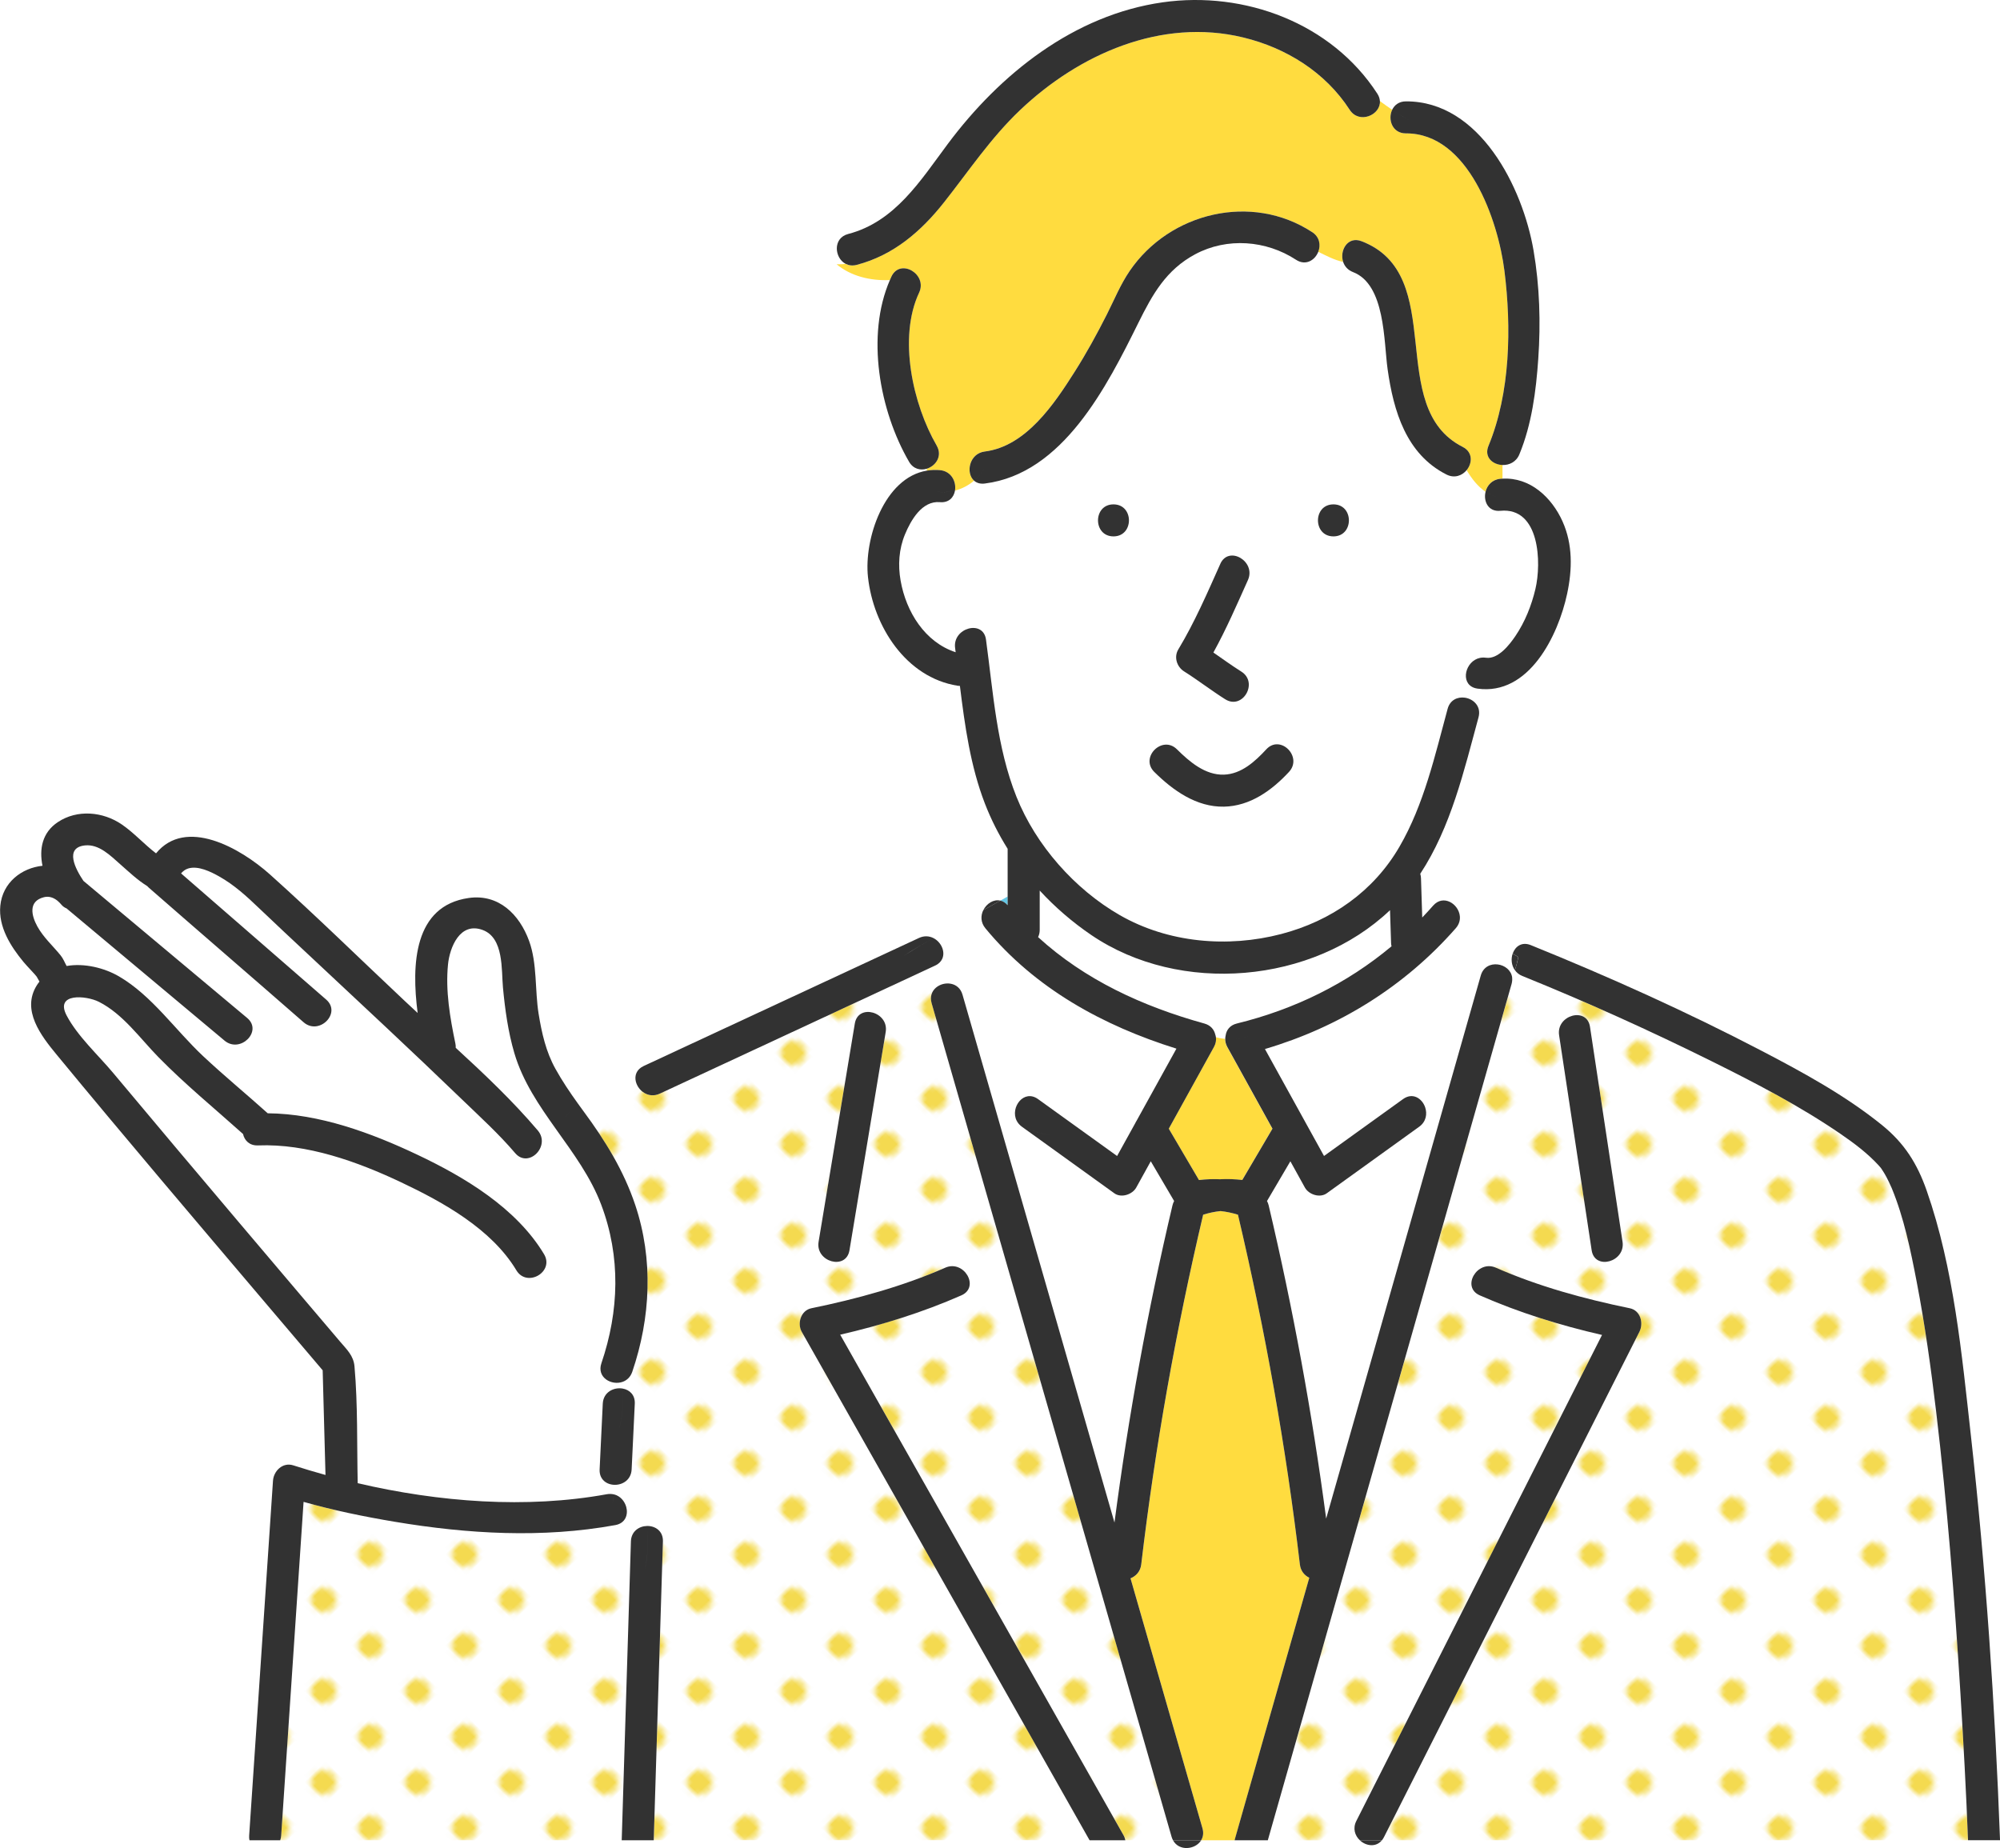<?xml version="1.0" encoding="UTF-8"?><svg id="_レイヤー_2" xmlns="http://www.w3.org/2000/svg" xmlns:xlink="http://www.w3.org/1999/xlink" viewBox="0 0 687.23 635.01"><defs><style>.cls-1{fill:#fff;}.cls-2{fill:url(#_新規パターンスウォッチ_2);}.cls-3{fill:#323232;}.cls-4{fill:#64c8e6;}.cls-5{fill:#f4da50;}.cls-6{fill:none;}.cls-7{fill:#ffdc3f;}</style><pattern id="_新規パターンスウォッチ_2" x="0" y="0" width="12.5" height="12.5" patternTransform="translate(6503.23 -5574.22) rotate(-44.14) scale(1.73) skewX(1.72)" patternUnits="userSpaceOnUse" viewBox="0 0 12.5 12.5"><g><rect class="cls-6" width="12.5" height="12.5"/><rect class="cls-1" x="0" y="0" width="12.5" height="12.5"/><circle class="cls-5" cx="6.25" cy="6.25" r="2.43"/></g></pattern></defs><g id="_編集モード"><path class="cls-7" d="M434.8,595.18c5.03-17.68,10.07-35.36,15.1-53.03-1.64-.8-2.97-2.33-3.23-4.56-4.78-40.44-11.93-80.56-21.28-120.19-1.96-.61-3.96-1.05-5.98-1.25-2.02,.21-4.02,.64-5.98,1.25-9.35,39.63-16.5,79.75-21.28,120.19-.29,2.44-1.83,4.03-3.68,4.76,8.24,28.62,16.48,57.25,24.72,85.87,.47,1.63,.22,3.02-.45,4.13h11.51c.03-.16,.07-.33,.12-.5,3.48-12.22,6.96-24.44,10.44-36.67Z"/><path class="cls-2" d="M222.59,515.41c-2.12,3.53-4.68,2.98-7.41,2.43,.71,2.64-.29,5.58-3.75,6.21-25.08,4.57-50.71,3.05-75.73-1.13-10.52-1.76-21.1-3.92-31.4-6.85-.18,2.68-.36,5.37-.54,8.05-2.39,35.54-4.78,71.08-7.16,106.63-.04,.58-.16,1.11-.33,1.6h117.37c.11-3.69,.23-7.38,.34-11.07,.94-30.54,1.88-61.08,2.82-91.62,.11-3.48,2.83-5.25,5.54-5.3-.11-3.06-.16-6.07,.25-8.94Z"/><path class="cls-4" d="M346.25,311.05v-3.01c-.83,.48-1.67,.96-2.5,1.43,.87,.21,1.73,.71,2.5,1.58Z"/><path class="cls-2" d="M402.58,631.14c-3.37-11.7-6.74-23.4-10.1-35.1-14.81-51.45-29.62-102.89-44.43-154.34-9.31-32.33-18.61-64.66-27.92-96.98-1.33-4.61,3.09-7.42,6.7-6.67-1.11-2.87-2.19-5.72-3.05-8.61-.42,.94-1.2,1.78-2.46,2.36-3.92,1.82-7.83,3.64-11.75,5.47-27.62,12.84-55.23,25.69-82.85,38.53-3.9,1.81-7.5-1.02-8.24-4.18-7.2,1.81-14.64,3.45-19.9,7.6,.65,.91,1.31,1.81,1.97,2.71,7.36,9.94,13.75,20.3,17.71,32.11,6.28,18.74,5.31,38.77-1.02,57.35-.62,1.83-1.87,2.93-3.31,3.44,.03,.77,.06,1.54,.08,2.3,2.3,.42,4.25,2.15,4.11,5.19-.36,7.53-.72,15.06-1.08,22.58-.17,3.52-2.99,5.29-5.74,5.3-.08,1.11-.2,2.21-.33,3.28,2.17,.54,3.68,2.36,4.21,4.34,2.73,.55,5.3,1.1,7.41-2.43-.41,2.86-.36,5.88-.25,8.94,2.79-.05,5.57,1.71,5.46,5.3-.14,4.41-.27,8.82-.41,13.23-.92,29.82-1.84,59.64-2.75,89.46h149.77c-3.45-6.1-6.91-12.2-10.36-18.31-18.18-32.11-36.36-64.23-54.54-96.34-11.34-20.03-22.67-40.05-34.01-60.08-1.65-2.91-.27-7.35,3.29-8.08,15.61-3.2,31.43-7.52,46.02-13.94,6.43-2.83,12.02,6.65,5.55,9.5-13.33,5.87-27.42,10.24-41.65,13.52,2.92,5.17,5.85,10.33,8.77,15.5,18.18,32.11,36.36,64.23,54.54,96.34,11.34,20.03,22.67,40.05,34.01,60.08,.35,.61,.56,1.22,.67,1.81h16.38c-.19-.36-.36-.76-.49-1.2Zm-98.24-276.52c-4.15,25-8.3,50-12.45,75-1.16,6.98-11.76,4-10.61-2.92,4.15-25,8.3-50,12.45-75,1.16-6.98,11.76-4,10.61,2.92Z"/><path class="cls-1" d="M349.34,385.08c-2.26-4.51,2.45-10.94,7.36-7.4,9.05,6.52,18.11,13.04,27.16,19.55,2.08-3.77,4.16-7.53,6.25-11.3,.12-.27,.26-.53,.43-.78,4.57-8.27,9.14-16.54,13.71-24.81-25.23-7.9-48.53-20.63-65.65-41.36-1.66-2.01-1.64-4.36-.72-6.23-5.82,3.22-11.58,6.36-17.19,9.58,2.65,1.32,4.2,4.6,3.08,7.12,.86,2.9,1.94,5.75,3.05,8.61,1.73,.36,3.28,1.54,3.91,3.74,3.28,11.39,6.56,22.78,9.84,34.17,2.63,3.25,5.45,6.52,8.76,9.11Z"/><path class="cls-1" d="M390.44,408.07c-1.33,2.41-5.15,3.68-7.53,1.97-10.59-7.62-21.17-15.25-31.76-22.87-.83-.6-1.42-1.32-1.81-2.09-3.31-2.58-6.13-5.86-8.76-9.11,.09,.31,.18,.62,.27,.93,14.04,48.76,28.07,97.52,42.11,146.28,4.82-36.64,11.43-73.01,19.93-108.99,.13-.56,.33-1.05,.57-1.49-2.68-4.55-5.35-9.11-8.03-13.66-1.66,3.01-3.33,6.02-4.99,9.03Z"/><path class="cls-1" d="M489.71,380.48c.77,2.24,.37,4.95-2.04,6.69-10.59,7.62-21.17,15.25-31.76,22.87-2.38,1.71-6.19,.45-7.52-1.97-1.66-3.01-3.33-6.02-4.99-9.03-2.68,4.55-5.35,9.11-8.03,13.66,.24,.43,.44,.93,.57,1.49,8.39,35.53,14.96,71.45,19.76,107.63,8.17-28.71,16.34-57.41,24.52-86.12,5.9-20.72,11.8-41.43,17.69-62.15-2.57,2.7-5.23,4.99-8.19,6.94Z"/><path class="cls-2" d="M552.46,479.12c-15.79,31.24-31.59,62.48-47.38,93.72-9.84,19.47-19.68,38.94-29.52,58.41-.21,.42-.45,.78-.71,1.1h201.39c-.65-16.85-1.57-33.69-2.61-50.52-2-32.27-4.51-64.54-8.33-96.66-1.78-14.95-3.85-29.87-6.69-44.66-2.09-10.84-4.35-22-8.59-32.25-.34-.81-1.51-3.33-2.36-4.78-.38-.66-.78-1.3-1.22-1.92-.04-.06-.06-.09-.09-.14-.24-.29-.48-.58-.73-.86-3.89-4.25-8.52-7.73-13.26-10.97-13.97-9.57-29.12-17.43-44.27-24.94-21.28-10.56-43.09-20.4-65-29.27-1.13-.46-1.95-1.17-2.54-1.99-.28,.87-.6,1.72-.92,2.58,.08,.67,.03,1.41-.2,2.2-3.48,12.22-6.96,24.44-10.44,36.67-15.13,53.16-30.27,106.33-45.4,159.49-9.3,32.68-18.61,65.36-27.91,98.04h31.6c-1.67-1.57-2.52-4.04-1.21-6.65,3.62-7.17,7.25-14.33,10.87-21.5,15.79-31.24,31.59-62.48,47.38-93.72,8.72-17.26,17.45-34.51,26.17-51.77-14.35-3.29-28.56-7.69-42.01-13.61-6.47-2.85-.87-12.32,5.55-9.5,14.6,6.42,30.41,10.74,46.02,13.94,3.68,.75,4.78,5.12,3.29,8.08-3.62,7.17-7.25,14.33-10.87,21.5Zm-5.54-49.5c-3.73-24.63-7.46-49.27-11.19-73.9-1.05-6.94,9.55-9.9,10.61-2.92,3.73,24.63,7.46,49.27,11.19,73.9,1.05,6.94-9.55,9.9-10.61,2.92Z"/><path class="cls-1" d="M519.78,327.66c-6.03-3.89-11.77-8.63-18.15-12.8,.12,1.37-.27,2.82-1.41,4.11-17.59,20.06-40.19,34.03-65.57,41.5,4.55,8.23,9.1,16.46,13.64,24.69,.16,.24,.3,.49,.41,.75,2.08,3.77,4.17,7.54,6.25,11.31,9.05-6.52,18.11-13.04,27.16-19.55,3.32-2.39,6.54-.23,7.59,2.81,2.96-1.95,5.62-4.24,8.19-6.94,3.64-12.77,7.27-25.55,10.91-38.32,1.71-6.02,10.21-4.44,10.8,.73,.33-.85,.64-1.71,.92-2.58-1.21-1.68-1.39-3.89-.76-5.72Z"/><path class="cls-1" d="M515.55,175.51c-4.18,.41-5.86-3.3-5.08-6.52-2.65-1.77-4.75-4.46-6.51-7.43-1.54,1.86-4.16,2.89-6.91,1.5-13.87-7.01-18.2-21.82-20.23-36.14-1.36-9.61-.74-29.14-11.9-33.43-1.8-.69-2.89-2-3.38-3.48-2.99-.63-5.79-2.15-8.55-3.48-1.13,2.89-4.32,4.92-7.65,2.74-10.24-6.72-23.69-7.75-34.63-1.9-10.02,5.36-14.71,13.8-19.53,23.55-10.75,21.71-25.86,51.87-52.79,55.24-1.59,.2-2.81-.21-3.67-.98-1.88,1.6-4.13,2.79-6.54,3.42-.39,2.32-2.11,4.25-5.18,3.98-6.13-.55-9.96,6.14-12.01,11.09-2.09,5.04-2.44,10.52-1.5,15.86,1.9,10.8,8.42,21.19,18.92,24.62-.06-.48-.13-.96-.19-1.44-.95-6.93,9.65-9.91,10.61-2.92,2.47,18.07,3.64,36.94,10.48,54.04,6.65,16.64,19.98,31.75,35.51,40.66,16.61,9.54,37.1,11.28,55.47,6.48,17.13-4.48,31.69-14.61,40.62-30,8.43-14.53,12.18-31.33,16.55-47.39,.84-3.08,3.46-4.18,5.91-3.82,.45-1.47,1-2.9,1.7-4.28-3.27-2.97-.24-10.27,5.56-9.46,4.19,.59,8.12-4.5,10.12-7.46,3.3-4.89,5.5-10.43,6.87-16.15,2.14-8.96,1.55-28.2-12.05-26.88Zm-132.94,8.8c-7.09,0-7.08-11,0-11s7.08,11,0,11Zm22.27,38.85c5.62-9.31,10-19.48,14.44-29.4,2.89-6.46,12.37-.86,9.5,5.55-3.74,8.35-7.44,16.87-11.87,24.91,3.18,2.2,6.32,4.48,9.6,6.55,5.98,3.77,.45,13.29-5.55,9.5-4.82-3.04-9.32-6.54-14.14-9.58-2.49-1.57-3.55-4.92-1.97-7.53Zm53.31-38.85c-7.09,0-7.08-11,0-11s7.08,11,0,11Z"/><path class="cls-7" d="M511.46,153.21c7.56-18.27,7.91-40.78,5.49-60.13-2.16-17.29-12.41-47.34-33.85-47.26-4.72,.02-6.29-4.84-4.73-8.1-1.41-.95-2.81-1.96-4.22-3,.3,4.78-7.11,8.05-10.39,3-8.36-12.9-21.78-21.27-36.58-24.85-28.13-6.81-56.44,5.73-76.7,24.98-10.08,9.58-17.56,20.84-26.12,31.69-7.9,10.02-17.41,18.19-29.99,21.47-1.47,.38-2.75,.2-3.8-.35-.89,.15-1.92,.15-3.09,.15,4.88,4.07,11.58,5.73,18.29,5.42,.17-.4,.35-.81,.53-1.2,3.01-6.41,12.49-.82,9.5,5.55-7.25,15.42-2.18,38.36,6.05,52.53,2.11,3.63-.36,7.05-3.46,7.97,.05,.21,.1,.43,.15,.64,1.41-.23,2.89-.3,4.44-.16,3.95,.36,5.69,4.02,5.18,7.02,2.41-.63,4.66-1.81,6.54-3.42-2.95-2.61-1.69-9.35,3.67-10.02,14.17-1.77,23.89-16.37,30.88-27.38,4.05-6.38,7.68-13.02,11.09-19.76,2.51-4.97,4.66-10.26,7.81-14.88,13.78-20.22,42.01-26.94,62.72-13.36,2.59,1.7,2.98,4.49,2.1,6.76,2.76,1.34,5.56,2.86,8.55,3.48-1.31-3.89,1.51-8.97,6.31-7.13,30.02,11.54,7.82,57.07,34.76,70.68,3.56,1.8,3.35,5.6,1.36,8,1.77,2.97,3.87,5.66,6.51,7.43,.54-2.21,2.23-4.2,5.08-4.48,.25-.02,.49-.02,.74-.04v-4.7c-3.34-.11-6.43-2.69-4.83-6.56Z"/><path class="cls-1" d="M211.3,510.22c-2.75,0-5.43-1.76-5.26-5.3,.36-7.53,.72-15.06,1.08-22.58,.19-4.02,3.85-5.76,6.89-5.19-.02-.76-.05-1.53-.08-2.3-3.81,1.36-8.96-1.49-7.3-6.37,6.13-17.99,6.7-36.63-.06-54.51-7.15-18.92-24.11-32.63-29.84-52.06-2.14-7.25-3.22-15.06-3.92-22.57-.56-6.08,.34-17.04-6.95-19.75-7.85-2.92-11.35,6.04-11.93,11.81-.91,9.06,.69,18.33,2.53,27.17,.11,.52,.14,1.02,.12,1.5,9.87,9.06,19.64,18.32,28.2,28.4,4.56,5.37-3.19,13.18-7.78,7.78-5.59-6.58-12.08-12.47-18.28-18.45-17.28-16.67-34.86-33.02-52.4-49.42-5.8-5.42-11.62-10.81-17.34-16.31-4.22-4.05-8.52-7.98-13.66-10.87-2.89-1.62-7.25-3.82-10.69-2.74-.99,.31-1.77,.92-2.43,1.68,16.6,14.49,33.29,28.87,49.88,43.37,5.34,4.67-2.47,12.42-7.78,7.78-17.69-15.46-35.5-30.79-53.2-46.26-.2-.17-.37-.35-.53-.53-3.36-2.08-6.32-4.91-9.26-7.49-3.34-2.93-7.29-7.02-12.17-6.48-7.04,.78-3.28,8.04-.47,12.2,18.75,15.7,37.5,31.39,56.25,47.09,5.44,4.55-2.38,12.29-7.78,7.78-18.09-15.14-36.18-30.29-54.28-45.43-.67-.26-1.3-.7-1.84-1.35-.31-.37-.65-.71-1-1.03-.05-.04-.1-.09-.15-.13-.05-.04-.09-.08-.13-.12-1.31-1.07-2.9-1.67-4.66-1.22-5.48,1.39-4.3,6.37-2.25,10.06,2.12,3.83,5.25,6.57,7.97,9.91,.98,1.21,1.37,2.4,2.08,3.67,6.08-1.08,13.02,.68,17.97,3.56,11.38,6.63,19.4,18.47,28.93,27.41,7.21,6.76,14.86,13.03,22.2,19.64,17.71,.13,35.66,6.77,51.38,14.22,16.27,7.71,34.04,18.34,43.56,34.18,3.66,6.09-5.86,11.61-9.5,5.55-8.52-14.17-25.12-23.37-39.61-30.24-14.98-7.09-32.35-13.34-49.16-12.67-2.95,.12-4.66-1.72-5.15-3.92-9.74-8.75-19.87-17.03-29.06-26.4-6.37-6.5-12.18-14.83-20.47-19.02-4.37-2.21-15.22-3.14-11.08,4.71,3.75,7.12,10.83,13.55,15.96,19.7,7.2,8.62,14.42,17.22,21.66,25.81,14.21,16.87,28.46,33.7,42.73,50.52,4.55,5.36,9.1,10.72,13.66,16.08,2.28,2.68,4.57,4.77,4.9,8.45,1.17,13.25,.81,26.81,1.1,40.14,27.99,6.52,57.99,8.82,85.59,3.79,.89-.16,1.72-.13,2.46,.06,.14-1.08,.25-2.17,.33-3.28Z"/><path class="cls-1" d="M421.11,355.9c.24-1.89,1.44-3.6,3.87-4.19,19.87-4.87,37.82-13.72,53.14-26.53-.09-.38-.14-.78-.16-1.2-.12-3.74-.24-7.47-.36-11.21-26.6,25.29-72.16,29.23-102.6,8.57-6.48-4.4-12.46-9.55-17.77-15.31v13.51c0,.96-.21,1.79-.56,2.49,16.06,14.66,35.84,23.79,57.14,29.69,2.15,.6,3.33,2.06,3.73,3.73,.11,.32,.19,.65,.24,.99,1.06,.26,2.12,.45,3.18,.57,0-.37,.05-.74,.13-1.09Z"/><path class="cls-7" d="M420.98,356.99c-1.06-.11-2.12-.31-3.18-.57,.15,1.05-.04,2.19-.69,3.36-5.17,9.35-10.34,18.71-15.51,28.06,3.46,5.88,6.91,11.76,10.37,17.64,2.5-.29,4.98-.39,7.43-.26,2.45-.13,4.93-.03,7.43,.26,3.46-5.88,6.91-11.76,10.37-17.63-5.17-9.35-10.34-18.71-15.51-28.06-.53-.96-.74-1.91-.72-2.8Z"/><path class="cls-3" d="M419.32,193.76c-4.44,9.92-8.82,20.09-14.44,29.4-1.57,2.61-.51,5.96,1.97,7.53,4.82,3.04,9.32,6.54,14.14,9.58,6,3.79,11.53-5.73,5.55-9.5-3.28-2.07-6.41-4.34-9.6-6.55,4.43-8.04,8.13-16.56,11.87-24.91,2.87-6.41-6.61-12.01-9.5-5.55Z"/><path class="cls-3" d="M382.61,184.31c7.08,0,7.09-11,0-11s-7.09,11,0,11Z"/><path class="cls-3" d="M458.19,184.31c7.08,0,7.09-11,0-11s-7.09,11,0,11Z"/><path class="cls-3" d="M519.78,327.66c-.63,1.82-.45,4.03,.76,5.72,.48-1.47,.87-2.97,1.16-4.52-.64-.39-1.28-.78-1.92-1.19Z"/><path class="cls-3" d="M677.21,493.16c-3.11-27.88-5.84-57.34-15.15-83.98-3.28-9.39-7.69-16.39-15.49-22.68-12.53-10.1-26.89-17.93-41.11-25.35-25.8-13.46-52.48-25.47-79.45-36.39-3.1-1.26-5.37,.46-6.22,2.9,.63,.41,1.28,.8,1.92,1.19,.03-.15,.07-.29,.09-.44-.02,.15-.06,.29-.09,.44,2.51,1.52,5.08,2.88,7.79,3.96h0c-2.71-1.08-5.28-2.44-7.79-3.96-.28,1.56-.68,3.06-1.16,4.52,.59,.83,1.41,1.54,2.54,1.99,21.92,8.87,43.72,18.71,65,29.27,15.14,7.51,30.3,15.38,44.27,24.94,4.74,3.24,9.37,6.72,13.26,10.97,.25,.28,.5,.57,.73,.86,.03,.04,.05,.08,.09,.14,.43,.62,.83,1.27,1.22,1.92,.85,1.45,2.02,3.97,2.36,4.78,4.23,10.25,6.5,21.4,8.59,32.25,2.84,14.78,4.91,29.71,6.69,44.66,3.82,32.11,6.33,64.38,8.33,96.66,1.04,16.83,1.96,33.67,2.61,50.52h11c-1.74-46.46-4.87-92.99-10.03-139.19Z"/><path class="cls-3" d="M322.69,325.11c.29,1.46,.67,2.9,1.09,4.33,1.12-2.52-.43-5.8-3.08-7.12-3.43,1.98-6.81,3.99-10.11,6.08,3.29-2.1,6.67-4.11,10.11-6.08-1.42-.71-3.14-.85-4.93-.02-27.62,12.84-55.23,25.69-82.85,38.53-3.92,1.82-7.83,3.64-11.75,5.47-2.49,1.16-3.17,3.3-2.69,5.31,1.77-.44,3.52-.9,5.21-1.41-1.7,.51-3.45,.96-5.21,1.41,.75,3.16,4.34,6,8.24,4.18,27.62-12.84,55.23-25.69,82.85-38.53,3.92-1.82,7.83-3.64,11.75-5.47,1.26-.58,2.04-1.42,2.46-2.36-.42-1.43-.8-2.87-1.09-4.33Z"/><path class="cls-3" d="M536.92,179.18c-3.72-8.27-11.15-15.24-20.64-14.7v0c-.25,.01-.49,.01-.74,.04-2.84,.28-4.54,2.26-5.08,4.48,1.97,1.32,4.24,2.13,6.92,2.13-2.68,0-4.95-.81-6.92-2.13-.78,3.22,.89,6.93,5.08,6.52,13.6-1.32,14.18,17.91,12.05,26.88-1.36,5.72-3.57,11.26-6.87,16.15-2,2.96-5.93,8.05-10.12,7.46-5.8-.81-8.84,6.49-5.56,9.46,.89-1.75,2.01-3.41,3.54-4.94-1.53,1.53-2.66,3.19-3.54,4.94,.63,.58,1.5,.99,2.64,1.15,17.67,2.48,27.75-18.21,30.82-32.63,1.77-8.31,1.96-16.92-1.58-24.79Z"/><path class="cls-3" d="M293.73,351.7c-4.15,25-8.3,50-12.45,75-1.15,6.92,9.45,9.9,10.61,2.92,4.15-25,8.3-50,12.45-75,1.15-6.92-9.45-9.9-10.61-2.92Z"/><path class="cls-3" d="M386.02,630.54c-11.34-20.03-22.67-40.05-34.01-60.08-18.18-32.11-36.36-64.23-54.54-96.34-2.92-5.17-5.85-10.33-8.77-15.5,14.23-3.28,28.32-7.65,41.65-13.52,6.46-2.85,.87-12.33-5.55-9.5-14.6,6.42-30.41,10.74-46.02,13.94-3.56,.73-4.94,5.17-3.29,8.08,11.34,20.03,22.67,40.05,34.01,60.08,18.18,32.11,36.36,64.23,54.54,96.34,3.45,6.1,6.91,12.2,10.36,18.31h12.29c-.11-.59-.32-1.2-.67-1.81Z"/><path class="cls-3" d="M412.74,632.35h-9.67c2.08,3.87,7.7,3.22,9.67,0Z"/><path class="cls-3" d="M519.61,335.95c-1.4,3.64-3.11,7.2-4.43,11.16,1.32-3.96,3.03-7.52,4.43-11.16-.6-5.16-9.09-6.75-10.8-.73-3.64,12.77-7.27,25.55-10.91,38.32,1-1.05,2-2.15,2.99-3.33-.99,1.19-1.98,2.28-2.99,3.33-5.9,20.72-11.8,41.43-17.69,62.15-8.17,28.71-16.34,57.41-24.52,86.12-4.8-36.18-11.37-72.1-19.76-107.63-.13-.56-.33-1.05-.57-1.49,2.68-4.55,5.35-9.11,8.03-13.66,1.66,3.01,3.33,6.02,4.99,9.03,1.34,2.42,5.15,3.68,7.52,1.97,10.59-7.62,21.18-15.25,31.76-22.87,2.41-1.74,2.81-4.45,2.04-6.69-2.29,1.51-4.76,2.85-7.52,4.03,2.76-1.18,5.23-2.51,7.52-4.03-1.05-3.04-4.27-5.2-7.59-2.81-9.05,6.52-18.11,13.04-27.16,19.55-2.08-3.77-4.17-7.54-6.25-11.31-.12-.26-.26-.51-.41-.75-4.55-8.23-9.1-16.46-13.64-24.69,25.38-7.48,47.98-21.45,65.57-41.5,1.14-1.3,1.53-2.74,1.41-4.11-.96-.63-1.94-1.25-2.94-1.85,1,.6,1.97,1.22,2.94,1.85-.37-4.22-5.65-7.69-9.19-3.66-1.22,1.39-2.47,2.75-3.74,4.08-.14-4.5-.29-9-.43-13.5-.02-.55-.11-1.06-.25-1.53,10.56-16.05,15.04-35.44,20.02-53.76,1.02-3.75-1.71-6.32-4.7-6.75-1.86,6.03-2.22,12.61-5.76,18.28,3.54-5.67,3.9-12.25,5.76-18.28-2.45-.35-5.07,.74-5.91,3.82-4.37,16.06-8.11,32.86-16.55,47.39-8.93,15.39-23.49,25.52-40.62,30-18.38,4.81-38.86,3.06-55.47-6.48-15.52-8.91-28.86-24.02-35.51-40.66-6.84-17.11-8.01-35.97-10.48-54.04-.95-6.98-11.55-4.01-10.61,2.92,.07,.48,.13,.96,.19,1.44-10.51-3.43-17.03-13.82-18.92-24.62-.94-5.35-.59-10.82,1.5-15.86,2.05-4.95,5.89-11.64,12.01-11.09,3.07,.28,4.79-1.66,5.18-3.98-2.11,.55-4.34,.7-6.58,.32,2.24,.37,4.47,.23,6.58-.32,.51-3.01-1.23-6.67-5.18-7.02-1.55-.14-3.03-.07-4.44,.16,.4,1.75,.94,3.49,1.94,4.99-1-1.5-1.54-3.24-1.94-4.99-14.77,2.39-21.7,23.63-20.28,36.58,1.84,16.85,12.99,34.48,30.78,37.34,.28,.04,.55,.06,.81,.07,1.7,13.72,3.6,27.5,8.58,40.4,2.1,5.44,4.74,10.64,7.82,15.56,0,.05,0,.1,0,.16v16.21c.95-.54,1.89-1.08,2.84-1.63-.95,.55-1.89,1.09-2.84,1.63v3.01c-.77-.88-1.63-1.38-2.5-1.58-1.96,1.11-3.92,2.2-5.87,3.28-.92,1.87-.94,4.22,.72,6.23,17.12,20.73,40.41,33.47,65.65,41.36-4.57,8.27-9.14,16.54-13.71,24.81-.16,.25-.31,.5-.43,.78-2.08,3.77-4.16,7.53-6.25,11.3-9.05-6.52-18.11-13.04-27.16-19.55-4.91-3.54-9.63,2.89-7.36,7.4,3.34,2.61,7.19,4.51,11.85,4.94-4.66-.42-8.5-2.33-11.85-4.94,.39,.77,.98,1.49,1.81,2.09,10.59,7.62,21.18,15.25,31.76,22.87,2.37,1.71,6.19,.44,7.53-1.97,1.66-3.01,3.33-6.02,4.99-9.03,2.68,4.55,5.35,9.11,8.03,13.66-.24,.43-.44,.93-.57,1.49-8.5,35.98-15.12,72.35-19.93,108.99-14.04-48.76-28.07-97.52-42.11-146.28-.09-.31-.18-.62-.27-.93-1.61-1.99-3.15-3.96-4.69-5.76,1.54,1.8,3.08,3.77,4.69,5.76-3.28-11.39-6.56-22.78-9.84-34.17-.63-2.2-2.18-3.38-3.91-3.74,2.47,6.37,5.1,12.82,5.76,20.05-.66-7.24-3.28-13.69-5.76-20.05-3.61-.76-8.02,2.05-6.7,6.67,9.31,32.33,18.61,64.66,27.92,96.98,14.81,51.45,29.62,102.89,44.43,154.34,3.37,11.7,6.74,23.4,10.1,35.1,.13,.44,.29,.84,.49,1.2h9.67c.67-1.1,.92-2.5,.45-4.13-8.24-28.62-16.48-57.25-24.72-85.87,1.84-.74,3.39-2.32,3.68-4.76,4.78-40.44,11.93-80.56,21.28-120.19,1.96-.61,3.96-1.05,5.98-1.25,2.02,.21,4.02,.64,5.98,1.25,9.35,39.63,16.5,79.75,21.28,120.19,.26,2.24,1.59,3.76,3.23,4.56-5.03,17.68-10.07,35.36-15.1,53.03-3.48,12.22-6.96,24.44-10.44,36.67-.05,.17-.08,.33-.12,.5h11.41c9.3-32.68,18.61-65.36,27.91-98.04,15.13-53.16,30.27-106.33,45.4-159.49,3.48-12.22,6.96-24.44,10.44-36.67,.22-.79,.27-1.52,.2-2.2Zm-100.2,69.27c-2.45-.13-4.93-.03-7.43,.26-3.46-5.88-6.91-11.76-10.37-17.64,5.17-9.35,10.34-18.71,15.51-28.06,.65-1.17,.83-2.32,.69-3.36-1.64-.4-3.28-.96-4.92-1.61,1.64,.66,3.28,1.21,4.92,1.61-.05-.34-.13-.67-.24-.99-.4-1.67-1.58-3.13-3.73-3.73-21.3-5.9-41.08-15.03-57.14-29.69,.35-.7,.56-1.53,.56-2.49v-13.51c5.31,5.76,11.29,10.91,17.77,15.31,30.44,20.66,76,16.72,102.6-8.57,.12,3.74,.24,7.47,.36,11.21,.01,.43,.07,.83,.16,1.2-15.32,12.81-33.27,21.66-53.14,26.53-2.43,.59-3.63,2.3-3.87,4.19-.09,.35-.12,.72-.13,1.09,2.8,.3,5.6,.04,8.41-1.08-2.8,1.12-5.6,1.38-8.41,1.08-.02,.89,.19,1.83,.72,2.8,5.17,9.35,10.34,18.71,15.51,28.06-3.46,5.88-6.91,11.76-10.37,17.63-2.5-.29-4.98-.39-7.43-.26Z"/><path class="cls-3" d="M337.88,312.75c1.95-1.08,3.91-2.17,5.87-3.28-2.33-.56-4.76,1.01-5.87,3.28Z"/><path class="cls-3" d="M557.53,426.7c-3.73-24.63-7.46-49.27-11.19-73.9-1.06-6.98-11.66-4.01-10.61,2.92,3.73,24.63,7.46,49.27,11.19,73.9,1.06,6.98,11.66,4.01,10.61-2.92Z"/><path class="cls-3" d="M475.56,631.25c9.84-19.47,19.68-38.94,29.52-58.41,15.79-31.24,31.59-62.48,47.38-93.72,3.62-7.17,7.25-14.33,10.87-21.5,1.49-2.96,.39-7.32-3.29-8.08-15.61-3.2-31.43-7.52-46.02-13.94-6.42-2.83-12.02,6.65-5.55,9.5,13.44,5.92,27.65,10.32,42.01,13.61-8.72,17.26-17.45,34.51-26.17,51.77-15.79,31.24-31.59,62.48-47.38,93.72-3.62,7.17-7.25,14.33-10.87,21.5-1.32,2.6-.47,5.08,1.21,6.65h7.58c.26-.32,.5-.68,.71-1.1Z"/><path class="cls-3" d="M467.26,632.35c2.11,1.98,5.53,2.5,7.58,0h-7.58Z"/><path class="cls-3" d="M450.88,79.77c-20.71-13.58-48.95-6.86-62.72,13.36-3.15,4.62-5.3,9.91-7.81,14.88-3.41,6.75-7.04,13.38-11.09,19.76-6.98,11.01-16.71,25.61-30.88,27.38-5.36,.67-6.62,7.41-3.67,10.02,1.32-1.13,2.48-2.46,3.38-3.96-.9,1.5-2.05,2.83-3.38,3.96,.86,.76,2.08,1.18,3.67,.98,26.92-3.37,42.03-33.52,52.79-55.24,4.83-9.74,9.51-18.19,19.53-23.55,10.94-5.85,24.38-4.81,34.63,1.9,3.33,2.18,6.52,.15,7.65-2.74-.9-.44-1.8-.86-2.69-1.21,.9,.36,1.79,.78,2.69,1.21,.88-2.27,.5-5.06-2.1-6.76Z"/><path class="cls-3" d="M471.19,32.51c.99,.74,1.97,1.48,2.96,2.21-.05-.82-.32-1.68-.89-2.55C457.55,7.92,427.64-3.19,399.55,.79c-30.52,4.33-55.94,24.62-73.9,48.7-9.37,12.56-18.09,26.71-34.2,30.91-5.38,1.4-4.74,8.26-.87,10.26,1.63-.27,2.8-1.02,3.51-3.15-.71,2.13-1.88,2.88-3.51,3.15,1.05,.54,2.33,.73,3.8,.35,12.58-3.28,22.08-11.46,29.99-21.47,8.56-10.84,16.04-22.11,26.12-31.69,20.26-19.26,48.57-31.8,76.7-24.98,14.8,3.58,28.23,11.95,36.58,24.85,3.27,5.05,10.69,1.78,10.39-3-.99-.73-1.97-1.47-2.96-2.21Z"/><path class="cls-3" d="M502.6,153.56c-26.94-13.61-4.74-59.14-34.76-70.68-4.79-1.84-7.61,3.24-6.31,7.13,2.02,.43,4.13,.45,6.36-.3-2.23,.74-4.34,.72-6.36,.3,.5,1.48,1.58,2.78,3.38,3.48,11.16,4.29,10.54,23.83,11.9,33.43,2.03,14.32,6.36,29.13,20.23,36.14,2.75,1.39,5.37,.36,6.91-1.5-.7-1.19-1.36-2.41-1.97-3.64,.61,1.23,1.27,2.46,1.97,3.64,1.99-2.4,2.2-6.2-1.36-8Z"/><path class="cls-3" d="M526.95,86.06c-3.71-21.59-18.46-51.34-43.85-51.23-2.37,0-3.94,1.25-4.73,2.9,2.01,1.36,4.01,2.59,6.02,3.6-2.01-1-4.01-2.24-6.02-3.6-1.56,3.27,.01,8.12,4.73,8.1,21.44-.09,31.69,29.97,33.85,47.26,2.42,19.36,2.07,41.87-5.49,60.13-1.6,3.88,1.49,6.46,4.83,6.56v0c2.29,.07,4.69-1.01,5.78-3.64,4.26-10.3,5.74-21.77,6.5-32.82,.86-12.4,.49-25-1.62-37.26Z"/><path class="cls-3" d="M321.86,153.11c-8.23-14.17-13.3-37.11-6.05-52.53,3-6.37-6.48-11.96-9.5-5.55-.19,.4-.36,.8-.53,1.2,2.36-.11,4.72-.45,7.01-1.02-2.29,.57-4.65,.91-7.01,1.02-8.29,19.09-3.58,44.92,6.58,62.43,1.45,2.5,3.89,3.05,6.03,2.42-.4-1.88-.67-3.76-1.21-5.37h0c.54,1.61,.81,3.49,1.21,5.37,3.1-.92,5.57-4.34,3.46-7.97Z"/><path class="cls-3" d="M222.33,524.35c.18,5.16,.54,10.43-.85,15.26,1.38-4.84,1.03-10.11,.85-15.26-2.71,.05-5.43,1.82-5.54,5.3-.94,30.54-1.88,61.08-2.82,91.62-.11,3.69-.23,7.38-.34,11.07h11c.92-29.82,1.84-59.64,2.75-89.46,.14-4.41,.27-8.82,.41-13.23,.11-3.59-2.67-5.36-5.46-5.3Z"/><path class="cls-3" d="M210.96,513.5c-.13,1.03-.28,2.04-.48,3.01,.19-.97,.34-1.98,.48-3.01-.75-.18-1.57-.22-2.46-.06-27.6,5.03-57.6,2.73-85.59-3.79-.29-13.33,.07-26.88-1.1-40.14-.33-3.68-2.61-5.76-4.9-8.45-4.55-5.36-9.11-10.72-13.66-16.08-14.27-16.82-28.52-33.65-42.73-50.52-7.24-8.59-14.46-17.19-21.66-25.81-5.14-6.15-12.21-12.58-15.96-19.7-4.14-7.85,6.7-6.92,11.08-4.71,8.29,4.19,14.09,12.51,20.47,19.02,9.18,9.37,19.31,17.65,29.06,26.4,.49,2.2,2.2,4.04,5.15,3.92,16.81-.67,34.19,5.58,49.16,12.67,14.49,6.86,31.09,16.06,39.61,30.24,3.64,6.06,13.16,.54,9.5-5.55-9.52-15.85-27.28-26.48-43.56-34.18-15.72-7.45-33.67-14.08-51.38-14.22-7.35-6.61-14.99-12.88-22.2-19.64-9.53-8.93-17.55-20.77-28.93-27.41-4.95-2.88-11.89-4.64-17.97-3.56-.71-1.27-1.1-2.46-2.08-3.67-2.71-3.34-5.85-6.09-7.97-9.91-2.04-3.7-3.23-8.67,2.25-10.06,1.76-.45,3.35,.16,4.66,1.22,.05,.04,.08,.08,.13,.12,.05,.04,.1,.09,.15,.13,.36,.32,.69,.66,1,1.03,.54,.65,1.17,1.09,1.84,1.35,18.09,15.14,36.18,30.29,54.28,45.43,5.39,4.51,13.22-3.23,7.78-7.78-18.75-15.7-37.5-31.39-56.25-47.09-2.81-4.16-6.57-11.42,.47-12.2,4.88-.54,8.83,3.55,12.17,6.48,2.94,2.58,5.89,5.41,9.26,7.49,.16,.18,.34,.36,.53,.53,17.69,15.46,35.5,30.79,53.2,46.26,5.31,4.64,13.12-3.11,7.78-7.78-16.59-14.5-33.28-28.89-49.88-43.37,.66-.76,1.45-1.38,2.43-1.68,3.44-1.07,7.8,1.12,10.69,2.74,5.13,2.89,9.44,6.82,13.66,10.87,5.73,5.49,11.55,10.89,17.34,16.31,17.53,16.4,35.12,32.75,52.4,49.42,6.2,5.98,12.69,11.88,18.28,18.45,4.59,5.4,12.34-2.41,7.78-7.78-8.56-10.08-18.33-19.34-28.2-28.4,.02-.48-.01-.97-.12-1.5-1.84-8.83-3.44-18.11-2.53-27.17,.58-5.77,4.07-14.73,11.93-11.81,7.29,2.71,6.39,13.67,6.95,19.75,.7,7.51,1.78,15.32,3.92,22.57,5.73,19.43,22.69,33.14,29.84,52.06,6.76,17.89,6.18,36.53,.06,54.51-1.66,4.88,3.49,7.73,7.3,6.37-.07-1.83-.14-3.69-.14-5.62,0,1.93,.07,3.79,.14,5.62,1.44-.51,2.68-1.62,3.31-3.44,6.33-18.58,7.3-38.61,1.02-57.35-3.96-11.81-10.35-22.17-17.71-32.11-.66-.89-1.32-1.8-1.97-2.71-1.82,1.43-3.39,3.15-4.58,5.29,1.19-2.15,2.77-3.86,4.58-5.29-2.77-3.85-5.44-7.81-7.73-11.94-3.27-5.88-4.72-12.34-5.79-18.93-1.31-8.11-.44-17.26-3.26-25.01-3.34-9.18-10.5-16.24-20.77-14.77-18.84,2.69-19.71,22.79-17.53,39.51-1.44-1.33-2.88-2.67-4.3-4-15.44-14.51-30.63-29.42-46.41-43.56-10.36-9.28-29.02-19.71-39.19-7.29-4.05-3.1-7.56-7.05-11.75-9.92-6.46-4.43-15.31-5.27-21.99-.81-5.43,3.61-6.43,9.33-5.27,15-7.11,.74-13.72,5.68-14.5,13.75-.7,7.24,3.55,13.95,7.97,19.29,1.24,1.5,4.29,4.61,4.53,5.06,.33,.61,.64,1.17,.96,1.69-.32,.41-.63,.83-.92,1.29-5.36,8.56,1.48,17.34,6.8,23.8,23.71,28.79,47.91,57.19,72.03,85.64,6.46,7.62,12.92,15.23,19.4,22.84,.32,11.99,.65,23.98,.97,35.97-3.74-1.04-7.44-2.14-11.08-3.31-3.61-1.16-6.73,1.91-6.96,5.3-2.39,35.54-4.78,71.08-7.16,106.63-.34,5.1-.69,10.2-1.03,15.3-.04,.58,0,1.11,.11,1.6h10.56c.17-.49,.29-1.02,.33-1.6,2.39-35.54,4.78-71.08,7.16-106.63,.18-2.68,.36-5.37,.54-8.05,10.3,2.93,20.88,5.09,31.4,6.85,25.02,4.18,50.66,5.7,75.73,1.13,3.46-.63,4.46-3.57,3.75-6.21-1.53-.31-3.11-.62-4.69-.23,1.58-.39,3.16-.08,4.69,.23-.54-1.99-2.04-3.8-4.21-4.34Z"/><path class="cls-3" d="M214.01,477.14c.14,4.63,.1,9.12-1.32,14.08,1.41-4.95,1.46-9.45,1.32-14.08-3.05-.56-6.7,1.17-6.89,5.19-.36,7.53-.72,15.06-1.08,22.58-.17,3.54,2.51,5.31,5.26,5.3,.29-3.84,.29-7.79,.29-11.3v0c0,3.51,0,7.47-.29,11.3,2.75,0,5.57-1.78,5.74-5.3,.36-7.53,.72-15.06,1.08-22.58,.14-3.04-1.81-4.77-4.11-5.19Z"/><path class="cls-3" d="M435.13,257.47c-3.85,4.16-8.55,8.5-14.55,8.71-6.46,.22-11.88-4.46-16.17-8.71-5.04-4.98-12.82,2.79-7.78,7.78,6.43,6.36,14.49,12.12,23.95,11.93,8.98-.18,16.44-5.58,22.33-11.93,4.81-5.19-2.95-12.99-7.78-7.78h0Z"/></g></svg>